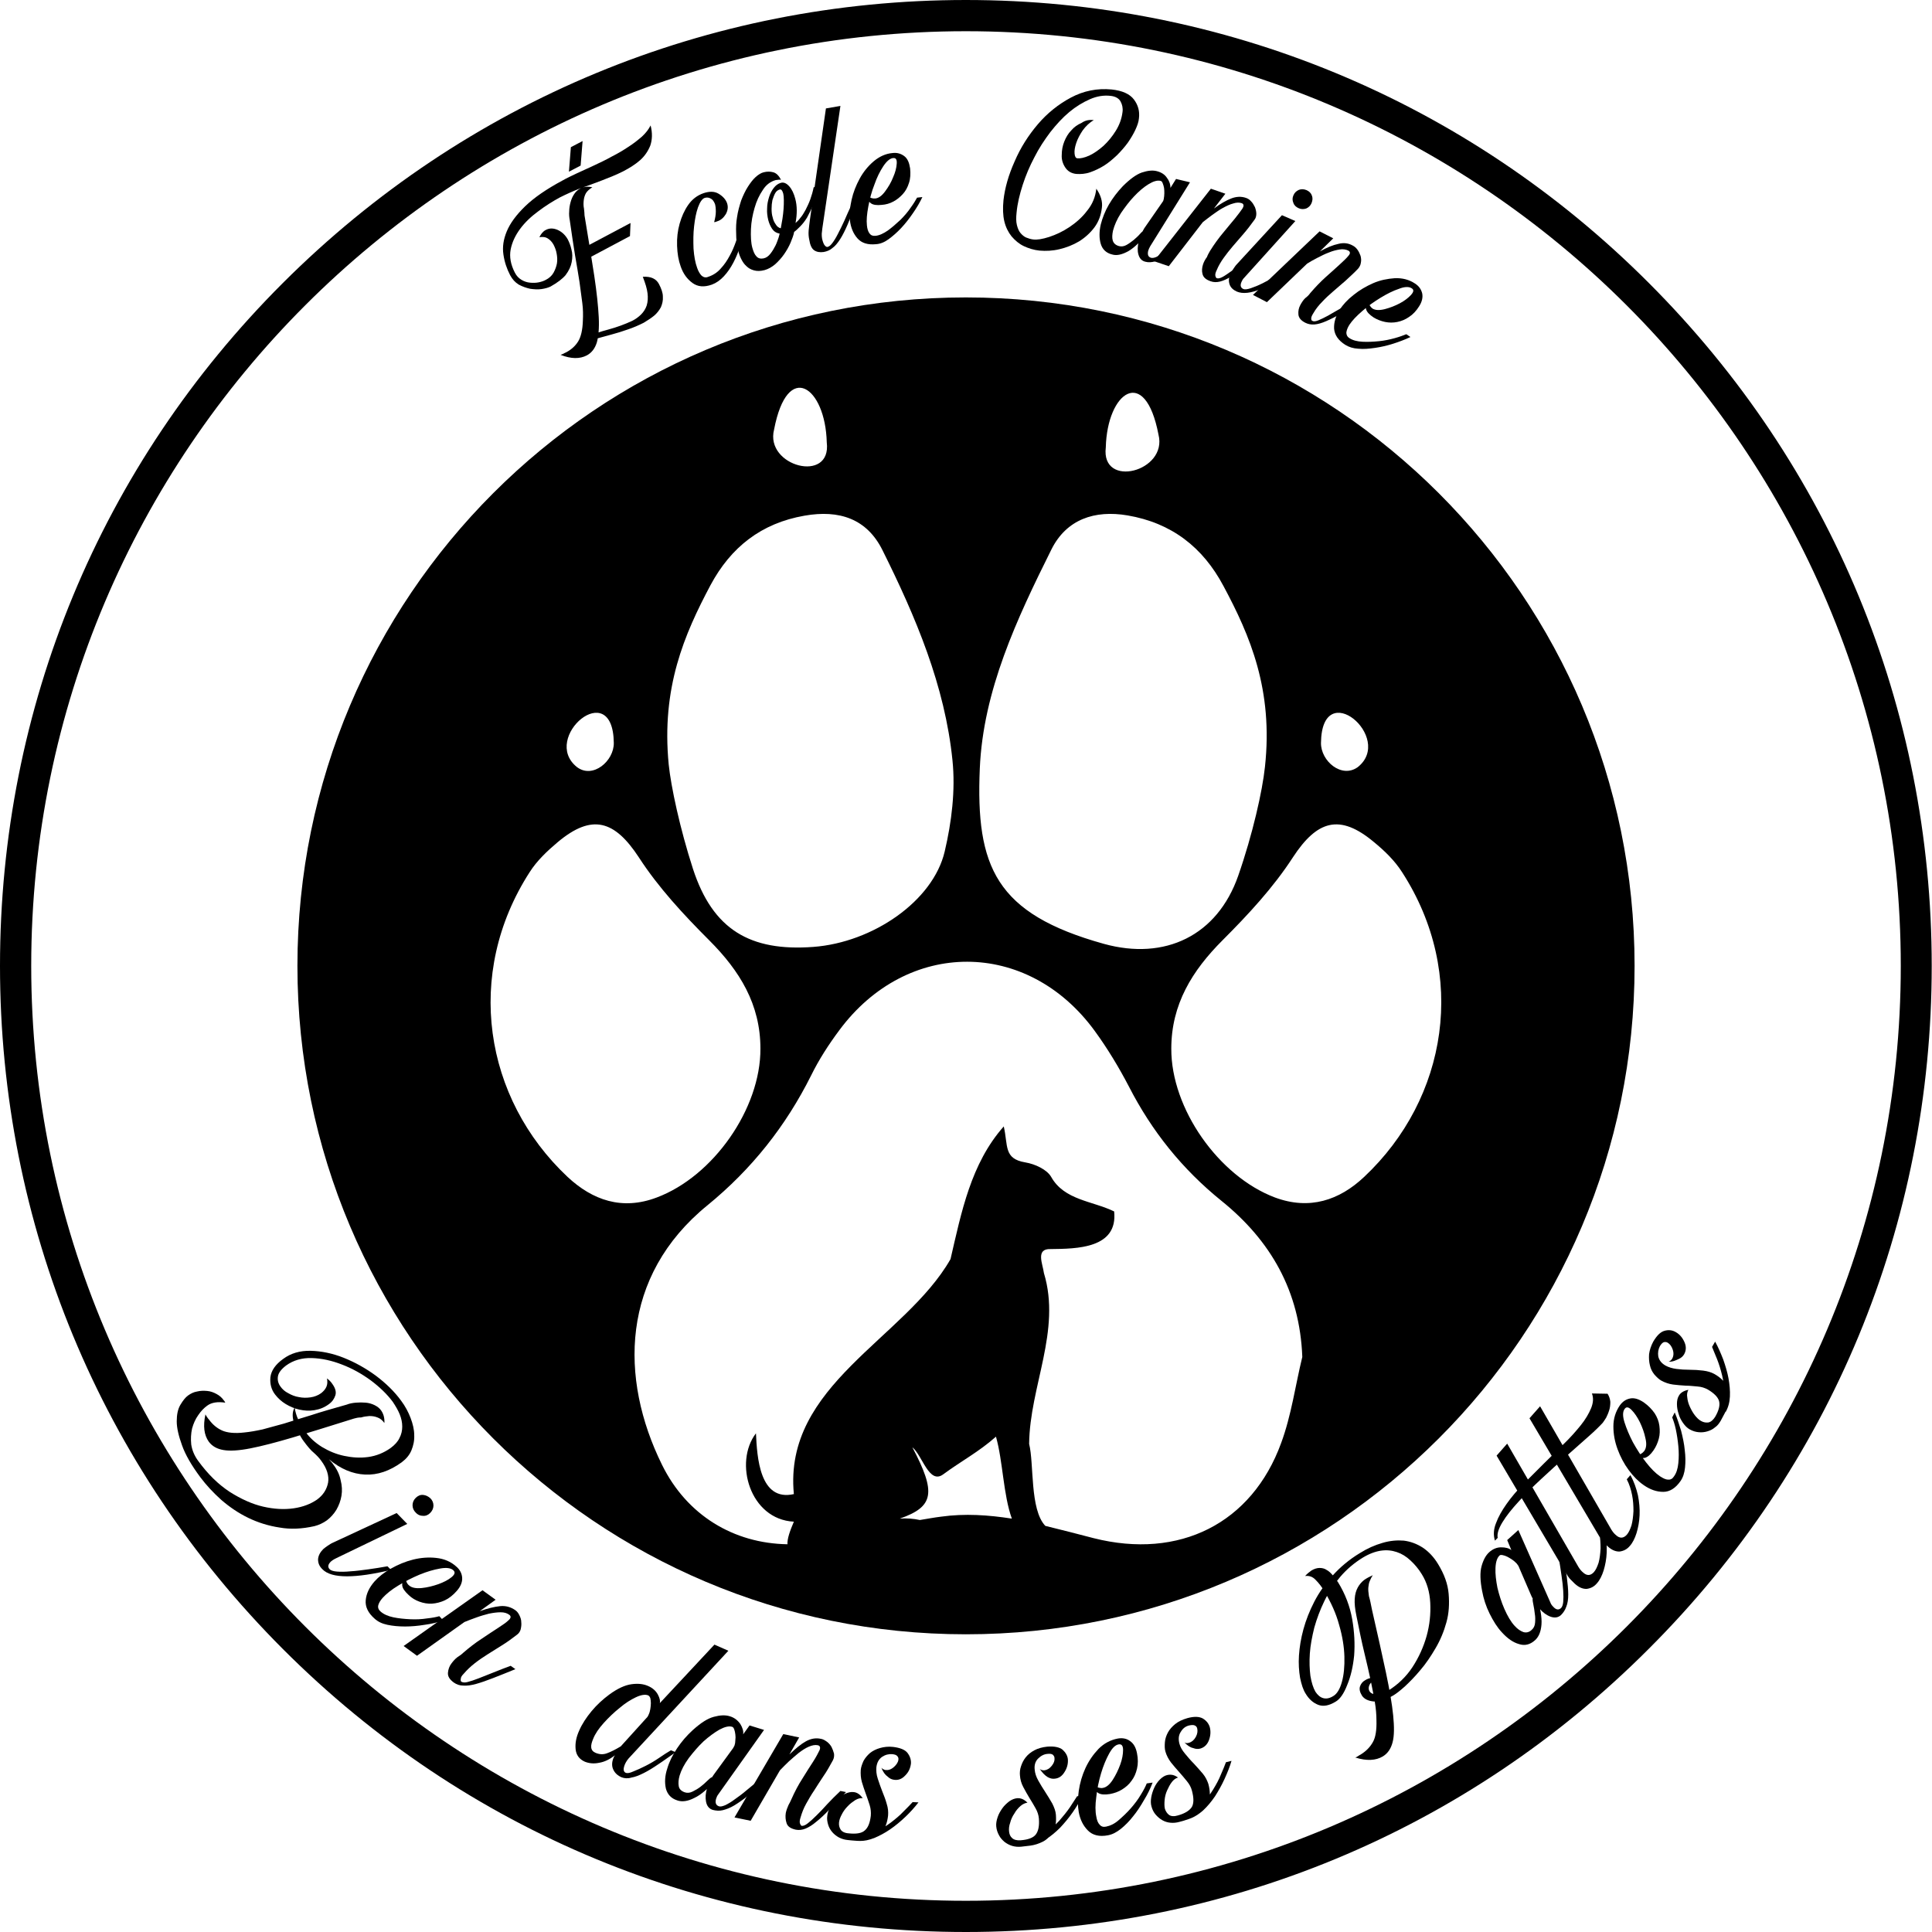<?xml version="1.0" encoding="utf-8"?>
<!-- Generator: Adobe Illustrator 27.2.0, SVG Export Plug-In . SVG Version: 6.00 Build 0)  -->
<svg version="1.1" id="Calque_1" xmlns="http://www.w3.org/2000/svg" xmlns:xlink="http://www.w3.org/1999/xlink" x="0px" y="0px"
	 viewBox="0 0 693.1 693.1" style="enable-background:new 0 0 693.1 693.1;" xml:space="preserve">
<g>
	<g>
		<g>
			<path d="M346.5,693.1c-92.6,0-179.6-36-245-101.5S0,439.1,0,346.5c0-92.6,36-179.6,101.5-245S254,0,346.5,0s179.6,36,245,101.5
				c65.5,65.5,101.5,152.5,101.5,245c0,92.6-36,179.6-101.5,245C526.1,657,439.1,693.1,346.5,693.1z M346.5,11.2
				c-184.9,0-335.3,150.4-335.3,335.3c0,184.9,150.4,335.4,335.3,335.4s335.4-150.4,335.4-335.4C681.9,161.6,531.4,11.2,346.5,11.2z
				"/>
		</g>
		<path d="M346.5,106.7c-132.5,0-239.8,107.4-239.8,239.8s107.4,239.8,239.8,239.8S586.4,479,586.4,346.5S479,106.7,346.5,106.7z
			 M487.1,275.2c-5.8,4.2-13.3-2.2-13.2-8.7C474.2,242.4,500.3,264.7,487.1,275.2z M396.7,160.5c0.5-19.9,14.1-29.7,18.9-4.6
			C419,169.2,394.9,175.4,396.7,160.5z M351.5,275.7c1.2-28,13.3-53.7,25.7-78.6c5.4-10.8,15.5-14.2,27.3-12.2
			c15.8,2.7,27,11.4,34.4,25.3c9.6,17.9,17.9,37.3,14.9,64.9c-0.9,8.6-4.4,24.2-9.6,39.1c-7.5,21.4-26.2,30.5-48.2,24.4
			C357.2,327.8,350,311,351.5,275.7z M277.7,154.1c4.8-25.1,18.4-15.3,18.9,4.6C298.4,173.6,274.3,167.3,277.7,154.1z M254.9,209.9
			c7.3-13.6,18.2-22.2,33.7-24.9c12.5-2.2,22.4,1.1,28,12.4c11.9,23.9,22.4,48.6,25.1,75.4c1.1,10.7-0.3,22.1-2.8,32.7
			c-4.2,17.8-25.8,32.6-47.1,34.2c-22.7,1.7-36.1-6.2-43.2-28c-4.7-14.5-7.9-29.6-8.7-37.4C237.2,246.7,245.5,227.6,254.9,209.9z
			 M220.2,266.5c0.1,6.5-7.5,13-13.2,8.7C193.8,264.7,219.9,242.4,220.2,266.5z M203.6,422.2c-30-28.2-37.1-72.8-13.6-109.3
			c2.6-4.1,6.3-7.6,10.1-10.8c12.3-10.3,20.4-7.8,29.1,5.5c7,10.8,16,20.5,25.2,29.7c11,11,18.4,23,18.4,38.9
			c0.1,21.5-16.9,45.8-37.2,53.4C223.2,434.3,212.6,430.6,203.6,422.2z M337.6,544.1c-2.5,0.3-5.1,0.8-7.6,1.2
			c-2.3-0.5-4.8-0.7-7.2-0.5c12.3-4.3,13.1-9.3,4.5-25.6c3.6,2.9,6,13.5,11.1,9.7c6.5-4.8,12.7-8,18.9-13.5
			c2.5,8.8,2.6,20.8,5.7,29.4C354.6,543.5,346.2,542.9,337.6,544.1z M459.6,517.7c-10.5,28.8-36.5,41.9-67.3,34.1
			c-5.8-1.5-11.5-3-17.3-4.4c-5.6-5.9-4-22.3-5.8-29.4c0.2-20.6,11.6-40.6,5.3-61.3c-0.4-3.2-3.1-8.8,2.4-8.6
			c9.4-0.1,24.2-0.2,22.8-13.5c-7.8-3.8-17.9-4-22.6-12.4c-1.5-2.6-5.7-4.6-9.3-5.2c-7.8-1.3-6.1-6-7.7-12.9
			c-11.8,13.3-15.2,30.8-19.1,47.6c-16.3,28.6-60,45.2-56.2,84.3c-12.3,2.8-13.2-13.3-13.6-21.8c-8,10.4-2.2,30.9,13.6,31.7
			c-1.5,3.5-2.4,6.2-2.3,8.1c-19.3-0.3-36.1-10.4-45-28.5c-15.3-31-14.9-67.7,16.3-93.1c15.9-13,28.1-28.4,37.2-46.6
			c2.8-5.7,6.3-11.1,10.1-16.2c24.3-32.8,67.5-32.8,91.6,0.2c4.6,6.3,8.7,13.1,12.3,20c8.2,16,19.1,29.6,33.2,41
			c17.6,14.2,28.1,32.3,29,56C464.7,497,463.3,507.7,459.6,517.7z M489.4,422.2c-8.9,8.4-19.6,12-32,7.4
			c-20.2-7.6-37.3-31.9-37.2-53.4c0-15.9,7.5-28,18.4-38.9c9.2-9.2,18.2-18.9,25.2-29.7c8.7-13.3,16.8-15.8,29.1-5.5
			c3.8,3.1,7.5,6.7,10.1,10.8C526.6,349.4,519.4,394,489.4,422.2z"/>
		<g>
			<path d="M101.6,487.5c2.7-2,6-3,9.9-2.9c3.8,0.1,7.8,0.9,11.8,2.5c4,1.6,7.8,3.7,11.5,6.4c3.6,2.7,6.7,5.7,9.1,9
				c1.5,2,2.6,4.1,3.4,6.2c0.8,2.1,1.3,4.2,1.3,6.1c0.1,2-0.3,3.8-1,5.5c-0.7,1.7-1.9,3.1-3.5,4.3c-4.3,3.1-8.6,4.6-13.1,4.4
				c-4.5-0.2-8.8-2-13-5.5c0.3,0.3,0.5,0.6,0.8,0.9s0.5,0.6,0.7,0.9c1.4,1.8,2.3,3.7,2.7,5.7c0.5,1.9,0.6,3.8,0.3,5.6
				c-0.3,1.8-0.9,3.4-1.8,5c-0.9,1.5-2.1,2.8-3.4,3.8c-1.4,1-2.9,1.7-4.5,2.1c-4.4,1-8.6,1.2-12.5,0.5c-4-0.6-7.8-1.8-11.3-3.5
				c-3.5-1.7-6.7-3.9-9.6-6.4c-2.9-2.6-5.4-5.3-7.5-8.1c-3.2-4.3-5.4-8.1-6.6-11.5c-1.2-3.3-1.9-6.2-1.9-8.6c0-2.4,0.4-4.4,1.3-5.9
				c0.9-1.5,1.8-2.7,2.8-3.4c1-0.7,2-1.2,3.2-1.4c1.2-0.3,2.4-0.3,3.6-0.2c1.2,0.1,2.3,0.5,3.4,1.1c1.1,0.6,1.9,1.3,2.6,2.3
				c0.1,0.1,0.2,0.2,0.3,0.4c0.1,0.2,0.2,0.3,0.2,0.4c-2.7-0.4-4.9-0.1-6.5,1.1c-1.1,0.8-2.2,1.9-3.2,3.4c-1,1.4-1.7,3-2.2,4.8
				c-0.4,1.8-0.5,3.7-0.3,5.7c0.3,2,1.1,4,2.5,5.9c3.5,4.8,7.2,8.4,11.3,11.1c4.1,2.6,8.1,4.4,12,5.3c3.9,0.9,7.6,1.1,11,0.6
				c3.4-0.5,6.1-1.6,8.3-3.1c2.2-1.6,3.5-3.6,4-6.1c0.4-2.4-0.4-5.1-2.5-7.9c-0.7-1-1.6-1.9-2.6-2.8c-1-0.8-2.2-2.2-3.6-4.1
				c-0.7-0.9-1.3-2-1.9-3.1c-0.6-1.1-1.1-2.2-1.5-3.2c-0.4-1.1-0.6-2.1-0.6-3.1c0-1,0.2-1.9,0.7-2.8c0.2,1.4,0.6,2.9,1.3,4.4
				c0.7,1.5,1.5,2.9,2.6,4.4c1.5,2.1,3.5,3.9,5.9,5.4c2.5,1.5,5.1,2.6,8,3.2c2.8,0.6,5.7,0.8,8.6,0.4c2.9-0.4,5.6-1.5,8-3.2
				c1.5-1.1,2.6-2.3,3.2-3.6c0.7-1.3,1-2.7,1-4.1c0-1.5-0.3-2.9-0.9-4.4c-0.6-1.5-1.5-3-2.5-4.5c-2-2.7-4.7-5.3-7.9-7.7
				c-3.3-2.4-6.7-4.3-10.4-5.7c-3.6-1.4-7.2-2.2-10.8-2.3c-3.5-0.1-6.6,0.8-9.2,2.7c-1.7,1.3-2.7,2.6-2.9,3.9
				c-0.2,1.3,0.1,2.5,0.9,3.6c0.7,1,1.6,1.8,2.8,2.4c1.2,0.7,2.5,1.2,3.8,1.4c1.4,0.3,2.8,0.3,4.2,0.1s2.7-0.7,3.8-1.5
				c0.9-0.7,1.5-1.4,1.9-2.3c0.4-0.9,0.4-1.9,0.2-3c0.8,0.6,1.5,1.3,2,2.1c1,1.4,1.4,2.8,1,4c-0.4,1.2-1.1,2.3-2.4,3.2
				c-1.5,1.1-3.2,1.8-5.1,2.1c-1.8,0.3-3.6,0.2-5.4-0.2c-1.8-0.4-3.4-1.1-4.9-2c-1.5-0.9-2.8-2.1-3.8-3.4c-1.4-1.8-1.9-3.9-1.7-6.2
				C97.3,491.7,98.8,489.5,101.6,487.5z M127,508.9c-8.6,2.7-16,5-22,6.8c-6.1,1.8-11.1,3.1-15.2,3.9c-4.1,0.8-7.3,1-9.6,0.6
				c-2.4-0.4-4.1-1.4-5.3-3c-1.7-2.4-2.1-5.6-1.2-9.8c0.2,0.4,0.4,0.7,0.6,1c0.2,0.3,0.4,0.6,0.7,0.9c1.3,1.8,2.9,3.1,4.7,3.9
				c1.8,0.8,4.5,1.1,7.9,0.7c2.1-0.2,4.3-0.6,6.6-1.1c2.3-0.6,4.8-1.3,7.7-2.1c2.8-0.9,6.1-1.9,9.7-3c3.6-1.2,7.9-2.4,12.8-3.8
				c1-0.4,2.1-0.6,3.3-0.7c1.2-0.1,2.3-0.1,3.5,0c1.1,0.1,2.2,0.4,3.2,0.9c1,0.5,1.8,1.1,2.4,2c0.8,1.2,1.2,2.6,1.1,4.4
				c-0.7-1-1.6-1.7-2.5-2c-1-0.4-1.9-0.5-2.9-0.5c-1,0.1-2,0.2-2.9,0.5C128.5,508.5,127.7,508.7,127,508.9z"/>
			<path d="M142.3,542.8l3.8,3.9l-25.9,12.5c-0.6,0.3-1,0.6-1.5,1c-1.1,1.1-1.2,2-0.4,2.8c0.4,0.4,1.3,0.7,2.6,0.8
				c1.3,0.1,3,0.1,4.9-0.1c1.9-0.1,4-0.4,6.3-0.7s4.6-0.7,6.9-1.1l1.3,1.3c-6.3,1.5-11.6,2.3-15.8,2.3c-4.2,0-7.2-0.8-8.9-2.6
				c-1.1-1.1-1.5-2.2-1.5-3.5c0.1-1.3,0.7-2.5,1.9-3.7c0.5-0.4,1-0.8,1.6-1.2c0.6-0.4,1.2-0.8,1.9-1.1L142.3,542.8z M154.4,537.5
				c0.7,0.7,1.1,1.6,1.1,2.6c0,1-0.4,1.9-1.2,2.7c-0.7,0.7-1.6,1.1-2.6,1c-1,0-1.9-0.4-2.6-1.2c-0.7-0.7-1.1-1.6-1.1-2.6
				c0-1,0.4-1.9,1.1-2.6c0.8-0.8,1.7-1.2,2.7-1.1C152.8,536.4,153.6,536.8,154.4,537.5z"/>
			<path d="M159.1,581.4c-2.1,0.6-4.4,1.2-6.8,1.5c-2.4,0.4-4.8,0.6-7,0.6c-2.3,0-4.4-0.2-6.3-0.6c-1.9-0.4-3.4-1.1-4.6-2.2
				c-2.4-2.1-3.4-4.3-3.2-6.6c0.2-2.4,1.3-4.6,3.1-6.7c1.5-1.7,3.5-3.3,6-4.7c2.5-1.4,5.1-2.5,7.9-3.2c2.8-0.7,5.6-0.9,8.3-0.6
				c2.8,0.3,5.2,1.3,7.2,3.1c1.3,1.1,2,2.5,2.1,4c0.1,1.5-0.5,3.1-1.9,4.7c-1.3,1.5-2.8,2.7-4.3,3.4c-1.5,0.7-3.1,1.1-4.6,1.2
				c-1.6,0.1-3.1-0.2-4.5-0.7c-1.4-0.5-2.8-1.3-3.9-2.4c-1.4-1.3-2.2-2.4-2.3-3.4c-0.1-1,0.3-2,1.1-3c0.2,1.4,0.6,2.4,1.4,3
				c0.9,0.8,2.4,1.1,4.5,0.9c2-0.2,4-0.7,6-1.4c1.9-0.7,3.5-1.5,4.7-2.5c1.2-1,1.4-1.8,0.6-2.5c-0.9-0.8-2.5-1-4.7-0.6
				c-2.3,0.4-4.7,1.1-7.4,2.2c-2.6,1.1-5.2,2.4-7.6,3.9c-2.5,1.5-4.3,3-5.6,4.4c-0.9,1-1.4,1.9-1.6,2.7c-0.2,0.8,0.1,1.6,0.8,2.2
				c1.1,1,2.7,1.7,4.6,2.1c1.9,0.4,4,0.6,6.1,0.7c2.1,0.1,4.1,0,6-0.3c1.9-0.2,3.4-0.5,4.4-0.8L159.1,581.4z"/>
			<path d="M166.1,593c2.2-1.9,4.5-3.7,6.7-5.1c2.2-1.5,4.2-2.8,5.9-3.9c1.7-1.1,3-2,3.8-2.8c0.8-0.7,0.9-1.4,0.2-1.9
				c-0.8-0.6-1.8-0.9-3.1-0.9c-1.3,0-2.7,0.2-4.2,0.5c-1.5,0.4-3,0.8-4.6,1.4c-1.5,0.5-2.9,1.1-4.2,1.6l-17,12.1l-4.8-3.5l28.3-20
				l4.7,3.4l-5.7,4.1c2.8-1,5.3-1.6,7.3-1.8c2-0.2,3.8,0.3,5.4,1.4c0.6,0.4,1.1,1,1.5,1.8c0.4,0.8,0.7,1.6,0.7,2.5
				c0.1,0.9,0,1.7-0.2,2.6c-0.2,0.8-0.7,1.5-1.4,2c-1.8,1.4-3.6,2.7-5.4,3.8c-1.8,1.1-3.5,2.2-5.1,3.2c-1.6,1-3.2,2.1-4.6,3.2
				c-1.4,1.1-2.7,2.3-3.9,3.7c-0.7,0.7-1.1,1.3-1.1,1.9c-0.1,0.5,0,0.9,0.2,1c0.5,0.3,1.3,0.4,2.3,0.1c1.1-0.3,2.4-0.7,3.9-1.3
				c1.5-0.6,3.3-1.3,5.3-2.1c2-0.8,4-1.6,6.2-2.4l1.7,1.2c-3,1.2-5.6,2.3-8,3.2c-2.3,0.9-4.3,1.6-6.1,2.1c-1.8,0.5-3.3,0.7-4.6,0.6
				c-1.3,0-2.4-0.4-3.4-1.1c-1.5-1.1-2.2-2.2-2.1-3.5c0.1-1.2,0.5-2.4,1.3-3.4c0.6-0.8,1.3-1.6,2.1-2.2
				C164.9,594,165.6,593.5,166.1,593z"/>
			<path d="M223,637.6c-1.4-0.6-2.4-1.5-3-2.8c-0.6-1.3-0.5-2.7,0.1-4.2c0.2-0.4,0.3-0.6,0.5-0.9c-1.9,1.5-3.8,2.4-5.7,2.7
				c-1.9,0.4-3.6,0.2-5.1-0.4c-2-0.9-3.1-2.4-3.3-4.5c-0.2-2.1,0.2-4.3,1.3-6.7c1-2.3,2.5-4.6,4.4-6.9c1.9-2.3,4.1-4.3,6.4-6
				c3-2.2,5.7-3.4,8-3.7c2.3-0.3,4.2-0.1,5.8,0.6c1.7,0.7,2.9,1.8,3.6,3.1c0.7,1.3,0.9,2.3,0.7,3.1l19.6-21l5,2.2l-35.2,38
				c-0.9,0.9-1.5,1.8-1.9,2.7c-0.7,1.7-0.6,2.7,0.3,3.1c0.5,0.2,1.4,0.1,2.7-0.5c1.3-0.5,2.8-1.2,4.4-2c1.6-0.8,3.3-1.8,4.9-2.9
				c1.6-1.1,3-2,4.2-2.7l1.7,0.7c-2.2,1.5-4.2,3-6.2,4.3c-1.9,1.3-3.7,2.4-5.3,3.2c-1.6,0.8-3.1,1.4-4.4,1.6
				C225.2,638.1,224,638,223,637.6z M232.3,615.9c0.1-0.1,0.1-0.2,0.2-0.4c0.1-0.1,0.2-0.3,0.2-0.4c0.3-0.6,0.5-1.3,0.6-2
				c0.1-0.7,0.2-1.4,0.2-2.1c0-0.7-0.1-1.3-0.2-1.8c-0.2-0.5-0.4-0.8-0.8-1c-1-0.4-2.5-0.2-4.4,0.7c-1.9,0.9-3.8,2.1-5.8,3.8
				c-2,1.6-3.9,3.4-5.7,5.4c-1.8,2-3.1,3.9-3.8,5.7c-0.5,1.2-0.8,2.2-0.7,3.1c0.1,0.9,0.6,1.5,1.5,1.9c1.4,0.6,2.7,0.7,4.1,0.2
				c1.4-0.5,3-1.3,5-2.5L232.3,615.9z"/>
			<path d="M263.1,627c0-0.1,0.1-0.3,0.2-0.4c0.1-0.1,0.1-0.3,0.2-0.4c0.2-0.6,0.3-1.2,0.3-1.9c0.1-0.7,0.1-1.4,0-2.1
				c-0.1-0.7-0.2-1.3-0.4-1.8c-0.2-0.5-0.4-0.8-0.7-0.9c-1.2-0.4-2.7,0-4.6,1c-1.9,1.1-3.8,2.5-5.7,4.2c-1.9,1.8-3.6,3.8-5.3,6
				c-1.6,2.2-2.7,4.3-3.3,6.3c-0.4,1.4-0.5,2.7-0.3,3.8c0.2,1.1,1,1.8,2.2,2.2c0.9,0.3,1.8,0.2,2.8-0.3c1-0.5,1.9-1,2.8-1.7
				c0.9-0.7,1.7-1.4,2.4-2.1c0.7-0.7,1.2-1.1,1.6-1.3l1.8,0.6c-3,3.4-5.6,5.7-8,6.8c-2.3,1.2-4.4,1.5-6.1,0.9
				c-2.2-0.7-3.5-2.1-4.1-4.2c-0.5-2.2-0.4-4.6,0.5-7.3c0.7-2.4,1.9-4.8,3.5-7.2c1.6-2.4,3.5-4.6,5.7-6.6c2.8-2.5,5.2-4.1,7.5-4.7
				c2.2-0.6,4.1-0.7,5.7-0.2c1.7,0.5,2.9,1.5,3.8,2.8c0.8,1.3,1.2,2.6,1,3.7l2.3-3.2l5.2,1.6l-16.4,23.1c-0.4,0.5-0.6,1-0.8,1.6
				c-0.4,1.4-0.1,2.3,1,2.7c0.6,0.2,1.3,0,2.3-0.4c1-0.5,2.1-1.1,3.4-2.1c1.3-0.9,2.8-2,4.3-3.3c1.6-1.3,3.3-2.7,5.1-4.2l2,0.6
				c-2.4,2.1-4.6,3.9-6.5,5.5c-1.9,1.5-3.6,2.7-5.1,3.6c-1.5,0.9-2.9,1.4-4.1,1.7c-1.2,0.3-2.4,0.2-3.6-0.1
				c-1.3-0.4-2.1-1.4-2.4-2.9c-0.3-1.5-0.2-3.1,0.4-5c0.5-1.7,1.3-3.3,2.4-4.8L263.1,627z"/>
			<path d="M283.9,645.5c1.2-2.7,2.5-5.2,4-7.5c1.4-2.3,2.7-4.3,3.8-6c1.1-1.7,1.8-3.1,2.3-4.1c0.4-1,0.2-1.6-0.6-1.8
				c-1-0.2-2,0-3.2,0.5c-1.2,0.5-2.4,1.3-3.6,2.2c-1.2,1-2.4,2-3.6,3.1c-1.2,1.1-2.2,2.2-3.2,3.2l-10.5,18.1l-5.8-1.2l17.5-29.9
				l5.7,1.2l-3.5,6.1c2.2-2.1,4.1-3.7,5.9-4.7c1.8-1,3.6-1.3,5.4-0.9c0.7,0.1,1.4,0.5,2.1,1c0.7,0.5,1.3,1.2,1.7,1.9
				c0.4,0.8,0.7,1.6,0.9,2.4c0.1,0.9,0,1.6-0.4,2.4c-1.1,2-2.2,4-3.4,5.7c-1.2,1.8-2.3,3.5-3.3,5.1c-1.1,1.6-2,3.2-2.9,4.8
				c-0.9,1.6-1.5,3.2-2,4.9c-0.3,0.9-0.4,1.7-0.2,2.2c0.2,0.5,0.4,0.8,0.6,0.8c0.6,0.1,1.3-0.2,2.2-0.9c0.9-0.7,1.9-1.6,3.1-2.8
				c1.2-1.2,2.5-2.5,3.9-4.1c1.4-1.5,3-3.1,4.7-4.7l2,0.4c-2.2,2.4-4.2,4.4-5.9,6.2c-1.7,1.8-3.3,3.3-4.7,4.4
				c-1.4,1.2-2.7,2-3.9,2.5c-1.2,0.5-2.4,0.6-3.5,0.4c-1.8-0.4-2.9-1.1-3.3-2.3c-0.4-1.2-0.5-2.4-0.3-3.7c0.2-1,0.6-2,1-2.9
				C283.2,647,283.6,646.2,283.9,645.5z"/>
			<path d="M316.2,634.2c0.4,0.4,0.9,0.7,1.5,0.8c1,0.1,2-0.2,3-1.1c0.9-0.8,1.5-1.7,1.6-2.6c0.1-0.5-0.1-1-0.4-1.3
				c-0.3-0.4-0.9-0.6-1.8-0.7c-1.3-0.1-2.5,0.2-3.7,1c-1.1,0.8-1.8,2-2,3.7c-0.1,1.2,0,2.6,0.5,4.1c0.5,1.5,1,3,1.6,4.5
				c0.6,1.5,1.2,3,1.6,4.5c0.5,1.5,0.6,2.9,0.5,4.2c-0.3,2.7-1.1,4.7-2.3,6c-1.3,1.3-2.7,2.2-4.2,2.6c-1.6,0.5-3.1,0.6-4.6,0.5
				c-1.5-0.1-2.6-0.2-3.4-0.3c-1.1-0.1-2.1-0.4-3.1-0.9c-0.9-0.5-1.7-1.1-2.4-1.9c-0.7-0.8-1.2-1.7-1.5-2.7c-0.3-1-0.5-2.1-0.3-3.3
				c0.1-1,0.5-2.1,1.1-3.1c0.6-1,1.4-2,2.3-2.8c0.9-0.8,1.9-1.5,3-1.9c1.1-0.5,2.1-0.7,3-0.6c1.3,0.1,2.4,0.9,3.3,2.2
				c-0.8-0.1-1.7,0.1-2.7,0.7c-0.9,0.6-1.9,1.3-2.7,2.2c-0.9,0.9-1.6,1.9-2.1,2.9c-0.6,1.1-0.9,2-1,2.9c-0.1,1,0.1,1.8,0.6,2.6
				c0.5,0.7,1.4,1.2,2.8,1.3c2.7,0.3,4.7,0,5.8-1c1.2-1,1.9-2.7,2.2-5.3c0.1-1.2,0-2.5-0.4-3.8c-0.4-1.3-0.9-2.7-1.4-4.1
				c-0.5-1.4-1-2.8-1.4-4.2c-0.4-1.4-0.5-2.9-0.4-4.4c0.1-1,0.5-2.1,1-3.2c0.6-1.1,1.4-2,2.3-2.8c1-0.8,2.2-1.4,3.6-1.8
				c1.4-0.4,3-0.6,4.7-0.4c2.5,0.3,4.3,1,5.2,2.2c0.9,1.2,1.3,2.5,1.2,3.8c-0.2,1.6-0.8,3-2,4.2c-1.2,1.3-2.5,1.8-4,1.6
				c-0.8-0.1-1.6-0.4-2.3-1.1C317.5,636.7,316.8,635.7,316.2,634.2z M329.5,646.6c-1.4,1.8-2.9,3.5-4.7,5.2
				c-1.8,1.7-3.6,3.2-5.5,4.5c-1.9,1.3-3.8,2.3-5.7,3.1c-1.9,0.7-3.8,1-5.6,0.8l0.2-2c2,0.1,3.9-0.2,5.8-1.1
				c1.9-0.9,3.8-1.9,5.5-3.2c1.7-1.3,3.3-2.6,4.6-4c1.4-1.4,2.5-2.5,3.3-3.4L329.5,646.6z"/>
			<path d="M373,634.6c0.5,0.4,1,0.5,1.6,0.5c1-0.1,1.9-0.6,2.7-1.6c0.8-1,1.1-1.9,1-2.8c0-0.5-0.3-0.9-0.6-1.2
				c-0.4-0.3-1-0.4-1.9-0.3c-1.3,0.1-2.4,0.7-3.4,1.7c-1,1-1.4,2.4-1.2,4c0.1,1.2,0.5,2.5,1.3,3.9c0.7,1.3,1.6,2.7,2.5,4.1
				c0.9,1.4,1.7,2.7,2.5,4.1c0.7,1.4,1.2,2.7,1.3,4c0.2,2.7-0.1,4.8-1.1,6.3c-1,1.5-2.2,2.7-3.6,3.4c-1.4,0.7-2.9,1.2-4.4,1.4
				c-1.5,0.2-2.6,0.3-3.4,0.4c-1.1,0.1-2.2,0-3.2-0.3c-1-0.3-1.9-0.8-2.7-1.4c-0.8-0.7-1.5-1.4-2-2.4c-0.5-0.9-0.9-2-1-3.2
				c-0.1-1,0.1-2.1,0.5-3.3c0.4-1.2,1-2.2,1.7-3.2c0.7-1,1.6-1.8,2.5-2.5c1-0.7,1.9-1,2.8-1.1c1.3-0.1,2.5,0.4,3.7,1.6
				c-0.8,0.1-1.7,0.5-2.5,1.2c-0.8,0.7-1.6,1.6-2.2,2.7c-0.7,1-1.2,2.1-1.5,3.3c-0.4,1.1-0.5,2.2-0.4,3.1c0.1,1,0.4,1.8,1.1,2.4
				c0.6,0.6,1.7,0.9,3,0.8c2.7-0.2,4.6-0.9,5.5-2.1c0.9-1.2,1.3-3,1.1-5.7c-0.1-1.2-0.5-2.5-1.2-3.7c-0.7-1.2-1.4-2.5-2.2-3.7
				c-0.8-1.3-1.5-2.6-2.2-3.9c-0.7-1.3-1.1-2.7-1.2-4.2c-0.1-1,0-2.2,0.4-3.3c0.4-1.2,0.9-2.2,1.7-3.2s1.8-1.8,3.1-2.5
				c1.3-0.7,2.8-1.1,4.6-1.3c2.5-0.2,4.4,0.2,5.5,1.1c1.1,1,1.8,2.2,1.9,3.5c0.1,1.6-0.3,3.1-1.2,4.5c-0.9,1.5-2.1,2.3-3.6,2.4
				c-0.8,0.1-1.6-0.1-2.5-0.6C374.7,636.8,373.9,635.9,373,634.6z M388.4,644.2c-1,2-2.2,4-3.6,6c-1.4,2-2.9,3.8-4.5,5.5
				c-1.6,1.6-3.3,3-5,4.1c-1.7,1.1-3.5,1.7-5.4,1.9l-0.2-2.1c1.9-0.2,3.8-1,5.5-2.2c1.7-1.2,3.3-2.6,4.8-4.2
				c1.4-1.6,2.7-3.2,3.8-4.8c1.1-1.6,1.9-3,2.6-4L388.4,644.2z"/>
			<path d="M413.5,639.5c-0.8,2.1-1.8,4.2-3.1,6.3c-1.2,2.1-2.5,4.1-3.9,5.8c-1.4,1.8-2.9,3.3-4.4,4.5c-1.5,1.2-3,2-4.6,2.3
				c-3.1,0.6-5.5,0-7.2-1.7c-1.7-1.7-2.8-3.9-3.3-6.6c-0.4-2.3-0.4-4.8,0-7.6c0.4-2.8,1.2-5.6,2.4-8.2c1.2-2.6,2.8-4.9,4.7-6.9
				c2-2,4.3-3.2,6.9-3.7c1.7-0.3,3.2,0,4.4,0.9c1.3,0.9,2.1,2.3,2.5,4.4c0.4,2,0.4,3.8,0,5.5c-0.4,1.7-1,3.1-2,4.4
				c-0.9,1.3-2.1,2.3-3.4,3.1c-1.3,0.8-2.7,1.3-4.3,1.6c-1.9,0.3-3.2,0.2-4.1-0.3c-0.9-0.5-1.4-1.5-1.6-2.7c1.2,0.7,2.3,1,3.2,0.8
				c1.2-0.2,2.4-1.2,3.5-2.9c1.1-1.7,2-3.6,2.7-5.5s1-3.7,1-5.2c0-1.5-0.5-2.2-1.6-2c-1.2,0.2-2.3,1.3-3.4,3.3
				c-1.1,2-2.1,4.4-2.9,7.1c-0.8,2.7-1.4,5.5-1.7,8.4c-0.4,2.9-0.4,5.2,0,7.1c0.2,1.3,0.6,2.3,1.2,2.9c0.6,0.7,1.3,0.9,2.3,0.7
				c1.5-0.3,3-1,4.5-2.3c1.5-1.3,3-2.7,4.4-4.3c1.4-1.6,2.6-3.2,3.6-4.9c1-1.6,1.7-3,2.1-4L413.5,639.5z"/>
			<path d="M424.9,625.1c0.5,0.3,1.1,0.3,1.7,0.1c1-0.3,1.8-1,2.4-2.1c0.6-1.1,0.7-2.1,0.5-3c-0.1-0.5-0.4-0.9-0.9-1.1
				c-0.4-0.2-1.1-0.2-2,0c-1.3,0.3-2.3,1.1-3,2.3c-0.8,1.2-0.9,2.6-0.5,4.2c0.3,1.2,1,2.4,2,3.6c1,1.2,2,2.4,3.2,3.6
				c1.1,1.2,2.2,2.4,3.2,3.6c1,1.2,1.6,2.5,2,3.7c0.7,2.6,0.7,4.7,0,6.4c-0.7,1.7-1.7,3-3,4c-1.3,1-2.6,1.7-4.1,2.2
				c-1.4,0.5-2.5,0.8-3.3,1c-1.1,0.3-2.1,0.4-3.2,0.3c-1.1-0.1-2-0.4-2.9-0.9c-0.9-0.5-1.7-1.2-2.4-2c-0.7-0.8-1.2-1.8-1.5-2.9
				c-0.3-1-0.3-2.1-0.1-3.3c0.2-1.2,0.6-2.4,1.1-3.5c0.5-1.1,1.2-2.1,2-2.9c0.8-0.8,1.7-1.4,2.6-1.6c1.3-0.3,2.6-0.1,3.9,0.9
				c-0.8,0.2-1.6,0.8-2.2,1.6c-0.7,0.9-1.2,1.9-1.7,3c-0.5,1.1-0.8,2.3-0.9,3.5c-0.1,1.2-0.1,2.2,0.1,3.1c0.3,0.9,0.8,1.7,1.5,2.2
				c0.7,0.5,1.8,0.6,3.1,0.2c2.6-0.7,4.3-1.8,5.1-3.1c0.7-1.3,0.7-3.2,0-5.8c-0.3-1.2-0.9-2.3-1.8-3.4c-0.9-1.1-1.8-2.2-2.8-3.3
				c-1-1.1-2-2.3-2.9-3.4c-0.9-1.2-1.6-2.5-2-3.9c-0.3-1-0.3-2.1-0.2-3.4c0.1-1.2,0.5-2.4,1.1-3.5c0.6-1.1,1.5-2.1,2.6-3
				c1.1-0.9,2.6-1.6,4.3-2.1c2.5-0.7,4.3-0.6,5.6,0.1c1.3,0.8,2.1,1.8,2.5,3.1c0.4,1.5,0.3,3.1-0.3,4.7c-0.6,1.6-1.7,2.6-3.1,3
				c-0.8,0.2-1.6,0.2-2.6-0.2C427,626.9,426,626.2,424.9,625.1z M441.8,631.7c-0.6,2.1-1.5,4.3-2.5,6.5c-1,2.2-2.2,4.3-3.4,6.2
				c-1.3,1.9-2.7,3.6-4.2,5c-1.5,1.4-3.2,2.3-4.9,2.8l-0.5-2c1.9-0.6,3.5-1.6,5-3.2c1.5-1.5,2.8-3.2,3.9-5c1.1-1.8,2.1-3.6,2.8-5.4
				c0.8-1.8,1.4-3.3,1.8-4.4L441.8,631.7z"/>
			<path d="M479.1,610.5c-2.3,1.4-4.4,1.8-6.2,1.1c-1.8-0.7-3.3-2-4.5-4c-0.9-1.4-1.5-3.3-2-5.7c-0.4-2.4-0.6-5.1-0.4-8
				c0.2-3,0.7-6.1,1.6-9.4c0.9-3.3,2.2-6.6,3.9-9.9c1.7-3.3,3.9-6.4,6.6-9.4c2.7-3,5.9-5.7,9.7-8c2.7-1.7,5.4-2.9,8.2-3.7
				c2.7-0.8,5.3-1,7.6-0.8c2.4,0.3,4.6,1.1,6.8,2.5c2.1,1.4,4,3.4,5.5,5.9c2.2,3.6,3.5,7.1,3.8,10.7c0.3,3.6,0.1,7-0.8,10.2
				c-0.9,3.3-2.2,6.4-3.9,9.3c-1.7,2.9-3.5,5.6-5.5,7.9c-1.9,2.3-3.8,4.2-5.5,5.8c-1.8,1.6-3.1,2.6-4.1,3.2c-2.7,1.6-5,2.4-7.1,2.2
				c-2-0.2-3.4-0.9-4.2-2.1c-0.8-1.3-1-2.4-0.7-3.3c0.3-0.9,0.9-1.7,1.8-2.2c1.6-1,3.3-1.2,5.3-0.7c-1.8,0.4-2.9,1.1-3.5,2
				c-0.6,1-0.6,1.9-0.2,2.6c0.4,0.7,1.2,1.1,2.4,1.2c1.2,0.1,2.7-0.4,4.5-1.5c3.3-2.1,6.2-4.8,8.5-8.3c2.3-3.5,4-7.3,5.1-11.2
				c1.1-4,1.5-7.9,1.3-11.9c-0.2-3.9-1.2-7.3-3-10.2c-1.2-2-2.6-3.6-4.1-5c-1.5-1.4-3.1-2.4-4.9-3c-1.8-0.6-3.6-0.8-5.7-0.5
				c-2,0.3-4.2,1.1-6.5,2.5c-3.1,1.9-5.8,4.2-8.1,6.9c-2.3,2.7-4.2,5.6-5.7,8.7c-1.5,3.1-2.7,6.3-3.6,9.5c-0.8,3.3-1.4,6.3-1.6,9.3
				c-0.2,2.9-0.1,5.6,0.2,8c0.4,2.4,1,4.3,1.8,5.7c0.8,1.2,1.7,2,2.8,2.3c1.1,0.3,2.3,0.1,3.7-0.8c1.3-0.8,2.3-2.5,3-5
				c0.7-2.5,1-5.6,0.9-9.1c-0.1-3.5-0.7-7.3-1.9-11.4c-1.1-4.1-2.9-8-5.2-11.9c-1-1.7-2.1-3.1-3.2-4.2c-1.1-1.2-2.4-1.6-3.8-1.4
				c0.8-0.9,1.6-1.5,2.3-2c1-0.6,2-0.9,2.9-0.9c0.9,0,1.8,0.2,2.5,0.7c0.8,0.4,1.5,1.1,2.2,1.9c0.7,0.8,1.3,1.7,1.9,2.5
				c2.6,4.2,4.3,8.7,5.1,13.3c0.8,4.6,1,8.9,0.7,13c-0.4,4-1.2,7.5-2.5,10.6C482.1,607.6,480.7,609.6,479.1,610.5z M492.2,577.5
				c2,8.8,3.7,16.3,5,22.5c1.3,6.2,2.2,11.3,2.6,15.4c0.4,4.1,0.4,7.3-0.2,9.6c-0.6,2.3-1.7,4-3.5,5.1c-2.5,1.5-5.8,1.7-9.9,0.4
				c0.4-0.1,0.7-0.3,1-0.5c0.3-0.2,0.6-0.4,1-0.6c1.9-1.2,3.3-2.6,4.3-4.4c1-1.7,1.4-4.4,1.3-7.8c0-2.1-0.2-4.4-0.6-6.7
				c-0.4-2.3-0.9-4.9-1.5-7.8c-0.6-2.9-1.4-6.2-2.3-10c-0.9-3.7-1.8-8.1-2.8-13.1c-0.5-2.4-0.7-4.4-0.6-6c0.1-1.7,0.5-3,1.1-4.1
				c0.6-1.1,1.4-2,2.3-2.7c1-0.7,2-1.2,3.1-1.7c-0.5,0.7-0.8,1.4-1.1,2.1c-0.3,0.6-0.4,1.4-0.5,2.2c-0.1,0.8,0,1.9,0.2,3.2
				C491.5,573.9,491.8,575.5,492.2,577.5z"/>
			<path d="M544.7,561.7c-0.1-0.1-0.2-0.2-0.3-0.4c-0.1-0.1-0.2-0.3-0.3-0.4c-0.4-0.4-0.9-0.9-1.5-1.3c-0.6-0.4-1.2-0.8-1.8-1.1
				c-0.6-0.3-1.2-0.5-1.7-0.6c-0.5-0.1-0.9-0.1-1.1,0.1c-0.9,0.8-1.4,2.3-1.5,4.5c-0.1,2.2,0.2,4.5,0.7,7.1c0.6,2.5,1.4,5.1,2.5,7.6
				c1.1,2.5,2.3,4.6,3.7,6.1c1,1.1,2,1.8,3.1,2.2c1,0.3,2.1,0.1,3-0.8c0.7-0.6,1.1-1.4,1.2-2.5c0.1-1.1,0.1-2.2-0.1-3.3
				c-0.1-1.1-0.3-2.2-0.5-3.2c-0.2-1-0.3-1.6-0.3-2l1.4-1.2c1.4,4.3,2,7.7,1.8,10.3c-0.2,2.6-1,4.5-2.4,5.7c-1.7,1.5-3.6,2-5.7,1.3
				c-2.1-0.6-4.1-2-6.1-4.2c-1.7-1.8-3.1-4.1-4.4-6.7c-1.3-2.6-2.2-5.4-2.7-8.2c-0.7-3.6-0.8-6.6-0.2-8.8c0.6-2.2,1.5-3.9,2.7-5
				c1.3-1.2,2.8-1.8,4.3-1.8c1.6,0,2.8,0.3,3.7,1l-1.5-3.6l4-3.6l11.5,26c0.2,0.6,0.6,1.1,1,1.5c1,1.1,1.9,1.3,2.8,0.5
				c0.4-0.4,0.7-1.1,0.8-2.2c0.1-1.1,0.1-2.4,0-4c-0.1-1.6-0.3-3.4-0.6-5.4c-0.3-2-0.6-4.2-1-6.5l1.5-1.4c0.6,3.2,1,6,1.4,8.4
				c0.3,2.4,0.5,4.5,0.5,6.2c0,1.7-0.2,3.2-0.7,4.4c-0.4,1.2-1.1,2.2-1.9,3c-1,0.9-2.2,1.1-3.7,0.6c-1.4-0.5-2.8-1.5-4-2.9
				c-1.2-1.3-2.1-2.8-2.9-4.5L544.7,561.7z"/>
			<path d="M536.3,552.7c-0.6-2-0.5-4.1,0.4-6.3c0.8-2.2,2.1-4.5,3.8-6.9c1.7-2.4,3.7-4.8,6.1-7.2c2.4-2.4,4.8-4.8,7.2-7.2
				c2.4-2.4,4.8-4.7,7.2-7.1c2.4-2.3,4.4-4.6,6.1-6.7c1.7-2.1,2.9-4.2,3.7-6.1c0.8-2,0.9-3.7,0.3-5.3l5.6,0.1c0.6,0.9,0.9,1.9,1,2.9
				c0,1.1-0.1,2.1-0.4,3c-0.3,1-0.7,1.9-1.1,2.7c-0.5,0.8-0.9,1.4-1.2,1.8c-1.1,1.2-2.8,2.9-5.2,5c-2.4,2.1-5,4.4-7.9,7
				c-2.9,2.6-5.9,5.3-8.9,8.1c-3,2.8-5.8,5.5-8.2,8.2c-2.4,2.6-4.4,5.1-5.8,7.4c-1.4,2.3-2,4.2-1.7,5.6L536.3,552.7z M536.9,522.2
				l3.8-4.3l25.6,44.3c0.5,0.8,1,1.4,1.6,1.9c1.4,1.3,2.7,1.2,3.9-0.1c0.7-0.8,1.2-1.9,1.7-3.4c0.4-1.5,0.6-3.2,0.7-5.1
				c0-1.9-0.1-3.8-0.5-5.8c-0.4-2-1-3.9-1.9-5.6l1.3-1.5c1.3,2.3,2.1,4.7,2.7,7.2c0.5,2.5,0.7,4.9,0.6,7.2c-0.1,2.3-0.5,4.4-1.1,6.4
				c-0.6,1.9-1.4,3.5-2.4,4.6c-1,1.2-2.2,1.8-3.6,2c-1.4,0.1-2.9-0.5-4.4-1.9c-0.5-0.5-1.1-1.1-1.7-1.7c-0.6-0.7-1.1-1.5-1.6-2.4
				L536.9,522.2z M548.7,508.8l3.8-4.3l25.6,44.3c0.5,0.8,1,1.4,1.6,1.9c1.4,1.3,2.7,1.2,3.9-0.1c0.7-0.8,1.2-1.9,1.7-3.4
				c0.4-1.5,0.6-3.2,0.7-5.1c0-1.9-0.1-3.8-0.5-5.8c-0.4-2-1-3.9-1.9-5.6l1.3-1.5c1.3,2.3,2.1,4.7,2.7,7.2c0.5,2.5,0.7,4.9,0.6,7.2
				c-0.1,2.3-0.5,4.4-1.1,6.4c-0.6,1.9-1.4,3.5-2.4,4.6c-1,1.2-2.2,1.8-3.6,2c-1.4,0.1-2.9-0.5-4.4-1.9c-0.5-0.5-1.1-1.1-1.7-1.7
				c-0.6-0.7-1.1-1.5-1.6-2.4L548.7,508.8z"/>
			<path d="M600.8,506.7c0.9,2.1,1.6,4.3,2.3,6.6c0.6,2.4,1.1,4.7,1.3,6.9c0.3,2.3,0.3,4.4,0.1,6.3c-0.2,1.9-0.7,3.5-1.6,4.8
				c-1.8,2.6-3.9,3.9-6.2,3.9c-2.4,0-4.7-0.8-7-2.4c-1.9-1.3-3.7-3.1-5.4-5.4c-1.7-2.3-3-4.8-4-7.5c-1-2.7-1.5-5.4-1.5-8.2
				c0-2.8,0.8-5.3,2.3-7.5c1-1.4,2.2-2.2,3.7-2.5c1.5-0.3,3.1,0.2,4.9,1.4c1.7,1.2,2.9,2.5,3.9,3.9c0.9,1.4,1.5,2.9,1.7,4.5
				c0.2,1.6,0.2,3.1-0.2,4.6c-0.4,1.5-1,2.9-1.9,4.2c-1.1,1.6-2.1,2.4-3.1,2.7c-1,0.2-2,0-3.1-0.8c1.4-0.3,2.3-0.9,2.9-1.7
				c0.7-1,0.9-2.5,0.4-4.5c-0.4-2-1.1-3.9-2-5.8c-0.9-1.8-1.9-3.3-3-4.4c-1.1-1.1-1.9-1.2-2.5-0.3c-0.7,1-0.7,2.6,0,4.8
				c0.7,2.2,1.7,4.6,3,7.1c1.4,2.5,2.9,4.9,4.7,7.2s3.4,3.9,5,5c1.1,0.7,2,1.2,2.9,1.2c0.9,0.1,1.6-0.3,2.1-1.1
				c0.9-1.2,1.4-2.8,1.6-4.8c0.2-2,0.2-4,0-6.1c-0.2-2.1-0.5-4.1-0.9-6c-0.4-1.9-0.9-3.3-1.3-4.3L600.8,506.7z"/>
			<path d="M598.6,488.5c0.6-0.2,1-0.6,1.3-1.1c0.5-0.9,0.6-2,0.2-3.2c-0.4-1.2-1-2-1.8-2.5c-0.5-0.3-0.9-0.3-1.4-0.2
				c-0.5,0.2-0.9,0.6-1.4,1.4c-0.6,1.1-0.8,2.4-0.6,3.7c0.3,1.4,1.2,2.5,2.6,3.3c1.1,0.6,2.4,1,3.9,1.2c1.5,0.2,3.1,0.3,4.8,0.3
				c1.6,0,3.2,0.1,4.8,0.3c1.6,0.2,2.9,0.6,4,1.2c2.3,1.3,3.8,2.8,4.5,4.5c0.7,1.7,0.9,3.3,0.7,4.9c-0.2,1.6-0.7,3.1-1.3,4.4
				c-0.7,1.3-1.2,2.3-1.6,3c-0.6,1-1.2,1.8-2.1,2.4c-0.8,0.7-1.7,1.1-2.7,1.4c-1,0.3-2,0.4-3.1,0.3c-1.1-0.1-2.1-0.4-3.2-1
				c-0.9-0.5-1.7-1.3-2.4-2.3c-0.7-1-1.3-2.1-1.6-3.3c-0.4-1.2-0.6-2.3-0.6-3.5c0-1.2,0.2-2.2,0.7-3c0.6-1.1,1.8-1.8,3.4-2.1
				c-0.4,0.7-0.6,1.7-0.4,2.7c0.1,1.1,0.4,2.2,0.9,3.3c0.5,1.1,1.1,2.2,1.8,3.1c0.7,0.9,1.5,1.7,2.3,2.1c0.9,0.5,1.7,0.6,2.6,0.5
				c0.9-0.2,1.7-0.9,2.4-2c1.4-2.4,1.8-4.3,1.4-5.7c-0.4-1.4-1.8-2.8-4-4.1c-1.1-0.6-2.3-1-3.7-1.1c-1.4-0.1-2.8-0.3-4.3-0.3
				c-1.5-0.1-3-0.2-4.5-0.4c-1.5-0.2-2.9-0.7-4.2-1.4c-0.9-0.5-1.7-1.3-2.5-2.2c-0.8-1-1.3-2-1.6-3.3c-0.3-1.2-0.4-2.5-0.3-4
				c0.2-1.5,0.7-3,1.5-4.5c1.3-2.2,2.6-3.5,4.1-3.9c1.5-0.4,2.8-0.2,4,0.5c1.4,0.8,2.4,2,3.1,3.6s0.6,3-0.1,4.3
				c-0.4,0.7-1,1.3-1.9,1.7S600.2,488.6,598.6,488.5z M615.3,481.3c1.1,2,2,4.1,2.9,6.4c0.8,2.3,1.5,4.6,1.9,6.8
				c0.4,2.3,0.6,4.4,0.5,6.5c-0.1,2.1-0.6,3.9-1.5,5.5l-1.8-1c0.9-1.7,1.4-3.7,1.3-5.8c0-2.1-0.3-4.2-0.8-6.3
				c-0.5-2.1-1.1-4-1.8-5.8c-0.7-1.8-1.4-3.3-1.8-4.4L615.3,481.3z"/>
		</g>
		<g>
			<path d="M197.5,102.8c-0.8,0.4-1.9,0.7-3.2,0.9c-1.3,0.2-2.7,0.1-4.1-0.1c-1.4-0.3-2.8-0.8-4.1-1.5c-1.3-0.8-2.3-1.9-3.1-3.4
				c-1.2-2.3-2-4.7-2.4-7.4c-0.4-2.7,0-5.4,1.2-8.3c1.2-2.9,3.4-5.9,6.6-9c3.2-3.1,7.7-6.2,13.5-9.3c1.4-0.8,3.1-1.6,5-2.5
				c1.9-0.9,4-1.8,6.1-2.8c2.1-1,4.3-2,6.4-3.2c2.2-1.1,4.2-2.3,6-3.5c1.9-1.2,3.5-2.5,4.9-3.7c1.4-1.3,2.4-2.6,3.1-4
				c0.7,2.7,0.6,5.1-0.1,7.2c-0.8,2-2,3.8-3.7,5.3c-1.7,1.5-3.8,2.8-6.1,4c-2.4,1.2-4.9,2.2-7.5,3.2c-2.6,1-5.3,2-7.9,2.9
				c-2.6,1-5,2.1-7.2,3.2c-2.6,1.4-5.3,3.1-7.8,5c-2.6,1.9-4.8,4-6.5,6.3s-2.9,4.8-3.4,7.4c-0.5,2.6,0,5.4,1.5,8.3
				c0.6,1.2,1.4,2,2.4,2.6c1,0.6,2,0.9,3,1c1,0.1,2.1,0.1,3.1-0.1c1-0.2,1.9-0.5,2.6-0.9c1.2-0.6,2.2-1.5,2.8-2.6
				c0.6-1.1,1-2.2,1.2-3.3c0.2-1.2,0.1-2.4-0.1-3.5c-0.2-1.2-0.6-2.2-1.1-3.2c-0.5-0.9-1.2-1.7-2-2.2c-0.9-0.6-1.9-0.7-3.1-0.5
				c0.6-1.2,1.3-2.1,2.3-2.6c1.3-0.7,2.7-0.7,4.3,0c1.5,0.7,2.7,1.8,3.6,3.4c0.5,1,1,2.2,1.3,3.6c0.4,1.4,0.4,2.9,0.1,4.5
				c-0.3,1.6-1,3.1-2.2,4.7C201.8,100,200,101.4,197.5,102.8z M209.7,77.3c1.4,8.5,2.6,15.7,3.5,21.7c0.9,6,1.4,10.9,1.6,14.8
				c0.2,3.9-0.1,7-0.7,9.1c-0.7,2.2-1.9,3.7-3.6,4.6c-2.5,1.3-5.6,1.3-9.4-0.2c0.4-0.1,0.7-0.3,1-0.4c0.3-0.2,0.6-0.3,1-0.5
				c1.9-1,3.3-2.3,4.3-3.9c1-1.6,1.6-4.1,1.7-7.4c0.1-2,0.1-4.2-0.2-6.4s-0.6-4.7-1-7.5c-0.4-2.8-1-6-1.6-9.6
				c-0.6-3.6-1.2-7.8-1.9-12.6c-0.2-1-0.3-2.1-0.2-3.2c0-1.1,0.2-2.2,0.5-3.3c0.3-1.1,0.7-2,1.3-2.9c0.6-0.9,1.3-1.5,2.2-2
				c1.2-0.6,2.7-0.8,4.3-0.4c-1,0.6-1.8,1.3-2.3,2.1c-0.5,0.9-0.7,1.8-0.8,2.7c-0.1,1-0.1,1.9,0.1,2.8
				C209.6,75.8,209.7,76.6,209.7,77.3z M204.8,52.8l4.2-2.2l-0.7,8.8l-4.2,2.2L204.8,52.8z M206.4,127.4c-0.2-1.5,0.1-2.8,0.9-3.8
				c0.8-1,1.8-1.8,3-2.5c1.1-0.6,2.3-1.1,3.7-1.6c1.4-0.5,2.8-0.9,4.3-1.3c1.5-0.4,3-0.9,4.4-1.4c1.4-0.5,2.8-1.1,4.1-1.7
				c1.2-0.6,2.3-1.4,3.2-2.3c0.9-0.9,1.6-2,2-3.2c0.4-1.3,0.5-2.8,0.3-4.4c-0.2-1.7-0.8-3.6-1.7-5.9c2.9-0.2,4.8,0.7,5.8,2.6
				c0.9,1.7,1.4,3.2,1.4,4.5c0.1,1.4-0.2,2.6-0.7,3.8c-0.6,1.1-1.4,2.2-2.5,3.1c-1.1,0.9-2.4,1.7-3.7,2.5c-1.8,0.9-3.6,1.7-5.7,2.4
				c-2,0.7-3.9,1.3-5.8,1.8c-1.9,0.5-3.6,1-5.1,1.4c-1.5,0.4-2.7,0.8-3.4,1.2c-1.2,0.6-2,1.1-2.6,1.5c-0.6,0.4-1,0.7-1.3,1.1
				c-0.3,0.3-0.4,0.6-0.5,0.9C206.5,126.7,206.4,127,206.4,127.4z M206.8,90.3l19.4-10.3l-0.2,4.7l-18.8,10L206.8,90.3z"/>
			<path d="M267.2,81.9c-0.4,2.1-0.9,4.2-1.6,6.3c-0.7,2.1-1.5,4.1-2.5,6c-1,1.9-2.1,3.5-3.4,4.9c-1.3,1.4-2.7,2.4-4.3,3
				c-2.8,1-5.1,0.8-7-0.6c-1.9-1.4-3.3-3.3-4.2-5.9c-0.8-2.2-1.2-4.6-1.3-7.4c-0.1-2.8,0.2-5.4,0.9-7.9c0.7-2.5,1.7-4.8,3.1-6.8
				c1.4-2,3.2-3.4,5.5-4.2c2.1-0.7,3.9-0.7,5.4,0.2c1.5,0.9,2.5,2,3,3.3c0.5,1.4,0.3,2.7-0.4,4c-0.8,1.3-1.8,2.2-3.1,2.6
				c-0.5,0.2-0.8,0.3-1.1,0.3c0.4-1.5,0.6-2.7,0.6-3.8c0-1.1-0.1-2-0.3-2.7c-0.4-1-0.9-1.7-1.6-2c-0.7-0.4-1.4-0.4-2.1-0.2
				c-0.9,0.3-1.7,1.5-2.4,3.4c-0.7,2-1.1,4.2-1.4,6.8c-0.3,2.6-0.3,5.2-0.2,8c0.2,2.7,0.6,5,1.3,6.9c0.4,1.2,1,2.2,1.6,2.8
				c0.7,0.6,1.5,0.8,2.4,0.4c1.8-0.6,3.3-1.6,4.5-3c1.3-1.4,2.3-2.9,3.2-4.6c0.9-1.6,1.6-3.3,2.2-5c0.6-1.7,1-3.1,1.3-4.2
				L267.2,81.9z"/>
			<path d="M264.4,78c0.3-2.2,0.9-4.2,1.5-6.1c0.7-1.8,1.5-3.5,2.4-4.9c0.9-1.4,1.8-2.6,2.8-3.5c1-0.9,2-1.5,2.9-1.7
				c1.2-0.3,2.3-0.3,3.4,0c1.1,0.3,2,1.2,2.8,2.7c-0.3,0-0.7-0.1-1,0c-0.3,0-0.6,0.1-0.9,0.1c-1.8,0.5-3.4,1.6-4.6,3.5
				c-1.3,1.9-2.3,4-3,6.5c-0.7,2.4-1.2,5-1.3,7.6c-0.1,2.6,0,4.9,0.5,6.7c0.4,1.4,0.8,2.4,1.5,3.1c0.6,0.7,1.5,0.9,2.5,0.7
				c1-0.2,1.8-0.8,2.5-1.7c0.7-0.9,1.3-1.9,1.8-2.9c0.5-1,0.8-2,1.1-2.8c0.2-0.8,0.4-1.3,0.4-1.5c-1.2-0.2-2.1-0.8-2.7-1.7
				c-0.6-0.9-1.1-2-1.4-3.2c-0.3-1.3-0.5-2.6-0.4-4.1c0-1.5,0.3-2.8,0.7-4.1c0.4-1.3,1-2.4,1.7-3.3c0.7-0.9,1.5-1.5,2.5-1.8
				c1-0.3,2,0.1,3,1.2c1,1.1,1.7,2.6,2.2,4.5c0.7,2.6,0.7,5.5,0.1,8.7c0.5-0.4,1.1-1,1.7-1.8c0.7-0.8,1.3-1.8,1.9-2.9
				c0.6-1.2,1.2-2.4,1.7-3.8c0.5-1.4,0.9-2.8,1.2-4.3l2.2-0.6c-0.7,2.7-1.5,5-2.3,6.8c-0.8,1.8-1.6,3.4-2.3,4.7
				c-0.8,1.3-1.6,2.3-2.4,3.1c-0.8,0.8-1.5,1.5-2.2,2c-0.2,1.2-0.7,2.4-1.3,3.9c-0.6,1.4-1.4,2.8-2.3,4.1c-0.9,1.3-2,2.5-3.2,3.6
				c-1.2,1-2.4,1.7-3.8,2.1c-1.5,0.4-2.7,0.4-3.8,0.1c-1.1-0.3-2-0.8-2.7-1.5c-0.8-0.7-1.4-1.6-1.9-2.6c-0.5-1-0.9-2.1-1.1-3.2
				c-0.5-1.9-0.7-3.8-0.7-5.9C264,81.6,264.1,79.7,264.4,78z M280.1,81.9c0.2-1.1,0.4-2.2,0.6-3.4c0.2-1.2,0.3-2.4,0.4-3.5
				c0.1-1.1,0.1-2.2,0.1-3.2c0-1-0.1-1.8-0.2-2.3c-0.3-1.1-0.7-1.7-1.3-1.5c-0.7,0.2-1.2,0.6-1.6,1.3c-0.4,0.7-0.7,1.6-1,2.5
				c-0.2,1-0.3,2-0.3,3.1c0,1.1,0.1,2.2,0.4,3.1c0.2,1,0.6,1.8,1.1,2.5C278.7,81.2,279.3,81.7,280.1,81.9z"/>
			<path d="M296.3,38.9l5.2-0.9l-6.5,44c-0.1,0.6-0.1,1.3-0.2,1.8c0,0.6,0,1.1,0.1,1.7c0.2,1,0.5,1.8,0.8,2.3
				c0.4,0.6,0.8,0.8,1.1,0.8c0.6-0.1,1.2-0.6,1.8-1.4c0.6-0.8,1.3-1.9,2-3.3c0.7-1.4,1.5-2.9,2.3-4.7c0.8-1.8,1.6-3.7,2.6-5.8
				l1.5-0.3c-1,2.8-2,5.3-2.9,7.4c-0.9,2.1-1.8,3.9-2.7,5.3c-0.9,1.4-1.8,2.5-2.8,3.2c-0.9,0.8-2,1.2-3.1,1.4
				c-1.4,0.2-2.5,0-3.4-0.6c-0.9-0.6-1.5-1.9-1.8-3.9c-0.2-0.9-0.3-2-0.2-3.2c0.1-1.2,0.3-2.6,0.5-4.2L296.3,38.9z"/>
			<path d="M330.9,70.7c-0.9,1.9-2,3.8-3.4,5.8c-1.3,1.9-2.7,3.7-4.2,5.3c-1.5,1.6-3,2.9-4.5,4c-1.5,1.1-3,1.7-4.5,1.8
				c-3,0.3-5.2-0.4-6.7-2.1c-1.5-1.7-2.4-3.9-2.7-6.5c-0.2-2.2,0-4.6,0.6-7.3c0.6-2.7,1.6-5.2,2.9-7.6c1.3-2.4,3-4.5,5-6.2
				c2-1.7,4.3-2.8,6.8-3c1.6-0.2,3,0.2,4.2,1.1c1.2,0.9,1.8,2.4,2.1,4.4c0.2,1.9,0.1,3.7-0.4,5.2c-0.5,1.6-1.2,2.9-2.2,4
				c-1,1.1-2.1,2-3.4,2.7c-1.3,0.7-2.7,1.1-4.2,1.2c-1.8,0.2-3.1,0-3.9-0.6c-0.8-0.6-1.2-1.5-1.4-2.7c1.1,0.8,2.1,1.1,3,1
				c1.2-0.1,2.4-1,3.5-2.5c1.2-1.6,2.2-3.3,2.9-5.1c0.8-1.8,1.2-3.4,1.3-4.9c0.1-1.5-0.3-2.1-1.3-2c-1.1,0.1-2.3,1.1-3.5,2.9
				c-1.2,1.8-2.3,4-3.2,6.6c-1,2.5-1.7,5.2-2.2,7.9c-0.5,2.7-0.7,4.9-0.5,6.7c0.1,1.2,0.4,2.2,0.9,2.9c0.5,0.7,1.2,1,2.1,0.9
				c1.4-0.1,2.9-0.8,4.5-1.9c1.5-1.1,3-2.4,4.5-3.8c1.4-1.4,2.7-2.9,3.7-4.4c1.1-1.5,1.8-2.7,2.3-3.6L330.9,70.7z"/>
			<path d="M392.4,43.1c-1.6,0.9-2.9,2.2-4,3.7c-1,1.5-1.8,3-2.3,4.5c-0.5,1.5-0.7,2.7-0.6,3.8c0.1,1.1,0.4,1.6,1,1.7
				c1.1,0.1,2.5-0.2,4.3-1c1.7-0.8,3.4-2,5.1-3.5c1.6-1.5,3.1-3.3,4.4-5.4c1.3-2.1,2.1-4.3,2.4-6.7c0.2-1.4-0.1-2.7-0.7-3.8
				c-0.6-1.1-1.8-1.8-3.5-2c-2.5-0.3-5,0.1-7.5,1.2c-2.5,1.1-5,2.6-7.4,4.6c-2.4,2-4.6,4.4-6.8,7.2c-2.1,2.8-4.1,5.8-5.7,9
				c-1.7,3.2-3.1,6.5-4.2,9.9c-1.1,3.4-1.9,6.7-2.2,9.9c-0.2,1.8-0.2,3.3,0.1,4.5c0.3,1.2,0.7,2.2,1.3,2.9c0.6,0.7,1.3,1.3,2,1.6
				c0.8,0.3,1.6,0.6,2.5,0.7c1.4,0.2,3.3-0.1,5.8-0.9c2.4-0.8,4.8-1.9,7.2-3.5c2.4-1.6,4.6-3.5,6.4-5.9c1.9-2.3,3-5,3.3-7.9
				c1.6,2.3,2.3,4.6,2,6.8c-0.3,2.7-1.2,5.1-2.7,7.1c-1.5,2-3.4,3.7-5.5,5c-2.2,1.3-4.5,2.2-7,2.8c-2.5,0.6-4.9,0.7-7.2,0.5
				c-2-0.2-3.9-0.8-5.6-1.6c-1.7-0.8-3.1-2-4.4-3.5c-1.2-1.5-2.1-3.3-2.6-5.4c-0.5-2.1-0.6-4.7-0.3-7.6c0.5-4.4,1.8-9,4-13.9
				c2.1-4.9,4.9-9.3,8.3-13.3c3.4-4,7.4-7.2,11.9-9.6c4.5-2.4,9.4-3.4,14.6-2.9c3.8,0.4,6.5,1.6,8,3.6c1.5,2,2.1,4.2,1.8,6.7
				c-0.1,1.3-0.6,2.7-1.3,4.2c-0.7,1.5-1.6,3-2.7,4.6c-1.1,1.5-2.4,3-3.9,4.5c-1.5,1.4-3,2.7-4.6,3.7c-1.6,1-3.3,1.8-5,2.4
				c-1.7,0.6-3.4,0.7-5,0.6c-1.8-0.2-3.1-1-4-2.4c-0.9-1.4-1.3-2.9-1.2-4.4c0-1.7,0.3-3.3,0.9-4.8c0.6-1.5,1.4-2.9,2.5-4
				c1-1.2,2.3-2.1,3.7-2.7C389.4,43.1,390.9,42.9,392.4,43.1z"/>
			<path d="M417.3,72.1c0-0.1,0.1-0.3,0.1-0.4c0.1-0.1,0.1-0.3,0.1-0.4c0.1-0.5,0.2-1.2,0.2-1.9c0-0.7,0-1.4-0.1-2
				c-0.1-0.6-0.3-1.2-0.5-1.7c-0.2-0.5-0.4-0.7-0.7-0.8c-1.2-0.3-2.6,0.1-4.4,1.2c-1.8,1.1-3.5,2.6-5.2,4.4c-1.7,1.8-3.2,3.8-4.7,6
				c-1.4,2.2-2.3,4.3-2.8,6.2c-0.3,1.4-0.4,2.6-0.1,3.6c0.3,1,1.1,1.7,2.3,2c0.8,0.2,1.7,0.1,2.6-0.4s1.7-1.1,2.6-1.8
				c0.8-0.7,1.6-1.4,2.2-2.1c0.6-0.7,1.1-1.1,1.4-1.3l1.7,0.4c-2.6,3.4-5,5.7-7.2,7c-2.2,1.2-4.1,1.7-5.8,1.2
				c-2.1-0.5-3.5-1.8-4.1-3.8c-0.6-2-0.6-4.4,0-7c0.6-2.3,1.5-4.7,2.9-7.1c1.4-2.4,3.1-4.6,5-6.6c2.5-2.5,4.8-4.2,6.8-4.9
				c2.1-0.7,3.9-0.9,5.4-0.5c1.6,0.4,2.9,1.2,3.7,2.5c0.9,1.2,1.2,2.4,1.2,3.5l2-3.2l5,1.2l-14.3,23c-0.3,0.5-0.5,1-0.7,1.6
				c-0.3,1.4,0,2.2,1.1,2.5c0.5,0.1,1.3,0,2.2-0.5c0.9-0.5,1.9-1.2,3.1-2.2c1.2-1,2.5-2.1,3.9-3.4c1.4-1.3,3-2.7,4.6-4.3l1.9,0.5
				c-2.2,2.2-4.2,4-5.9,5.6c-1.7,1.6-3.3,2.8-4.7,3.7c-1.4,0.9-2.7,1.5-3.8,1.9c-1.2,0.3-2.3,0.4-3.4,0.1c-1.3-0.3-2.1-1.2-2.5-2.6
				c-0.4-1.4-0.3-3,0.1-4.7c0.4-1.6,1.1-3.2,2-4.7L417.3,72.1z"/>
			<path d="M434.1,90c1.5-2.4,3.1-4.6,4.7-6.5c1.6-2,3.1-3.7,4.3-5.2c1.2-1.5,2.1-2.7,2.7-3.6c0.5-0.9,0.4-1.5-0.3-1.8
				c-0.9-0.3-1.9-0.3-3.1,0.1c-1.2,0.3-2.4,0.9-3.7,1.6c-1.3,0.7-2.5,1.6-3.8,2.5c-1.2,0.9-2.4,1.8-3.4,2.6l-12.2,15.8l-5.3-1.8
				l20.4-26l5.2,1.8l-4.1,5.3c2.3-1.7,4.4-2.9,6.2-3.6c1.8-0.7,3.6-0.8,5.3-0.2c0.6,0.2,1.3,0.6,1.8,1.2c0.6,0.6,1,1.3,1.4,2.1
				c0.3,0.8,0.5,1.6,0.5,2.4c0,0.8-0.2,1.6-0.7,2.2c-1.3,1.8-2.6,3.5-3.9,5c-1.3,1.5-2.6,3-3.8,4.4c-1.2,1.4-2.3,2.8-3.3,4.2
				c-1,1.4-1.9,2.9-2.5,4.4c-0.4,0.8-0.6,1.5-0.5,2c0.1,0.5,0.3,0.8,0.5,0.9c0.5,0.2,1.3,0,2.2-0.5c0.9-0.5,2-1.3,3.3-2.2
				c1.3-1,2.7-2.1,4.2-3.3c1.6-1.3,3.2-2.6,5-3.9l1.9,0.6c-2.4,1.9-4.5,3.6-6.4,5.1c-1.9,1.5-3.5,2.7-5,3.6c-1.5,0.9-2.8,1.5-4,1.8
				c-1.2,0.3-2.3,0.3-3.4-0.1c-1.7-0.6-2.6-1.4-2.9-2.6c-0.3-1.1-0.2-2.3,0.2-3.5c0.3-0.9,0.8-1.8,1.4-2.6
				C433.3,91.3,433.8,90.6,434.1,90z"/>
			<path d="M459.9,77.2l4.8,2.1l-18.4,20.4c-0.4,0.4-0.7,0.9-0.9,1.4c-0.6,1.3-0.3,2.2,0.7,2.6c0.5,0.2,1.4,0.1,2.6-0.3
				c1.2-0.4,2.7-1,4.3-1.8c1.6-0.8,3.4-1.8,5.3-2.9c1.9-1.1,3.8-2.3,5.7-3.5l1.6,0.7c-5,3.6-9.4,6.2-13.1,7.7
				c-3.7,1.6-6.7,1.9-8.8,1c-1.3-0.6-2.2-1.4-2.6-2.6c-0.4-1.2-0.3-2.5,0.4-4c0.3-0.5,0.6-1,1-1.6c0.4-0.6,0.8-1.2,1.3-1.7
				L459.9,77.2z M468.7,68.2c0.9,0.4,1.6,1,1.9,1.9c0.4,0.9,0.3,1.8-0.1,2.8c-0.4,0.9-1,1.5-1.9,1.9c-0.9,0.3-1.8,0.3-2.7-0.1
				c-0.9-0.4-1.6-1-1.9-1.9c-0.4-0.9-0.4-1.8,0-2.7c0.4-1,1.1-1.6,2-2C466.8,67.8,467.7,67.8,468.7,68.2z"/>
			<path d="M470,105.2c1.8-2.1,3.7-4.1,5.6-5.8c1.9-1.7,3.6-3.2,5-4.5c1.4-1.3,2.5-2.3,3.2-3.2c0.7-0.8,0.6-1.4-0.1-1.8
				c-0.8-0.4-1.9-0.6-3.1-0.4c-1.2,0.2-2.5,0.5-3.9,1.1c-1.4,0.5-2.7,1.2-4.1,1.9c-1.4,0.7-2.6,1.4-3.7,2.1l-14.4,13.8l-5-2.6
				l23.9-22.8l4.9,2.5l-4.8,4.7c2.5-1.4,4.7-2.3,6.6-2.7c1.9-0.5,3.6-0.3,5.2,0.6c0.6,0.3,1.2,0.8,1.7,1.5c0.5,0.7,0.8,1.4,1.1,2.2
				c0.2,0.8,0.3,1.6,0.1,2.5c-0.1,0.8-0.5,1.5-1,2.1c-1.5,1.6-3.1,3-4.6,4.4c-1.5,1.3-3,2.6-4.4,3.8c-1.4,1.2-2.7,2.4-3.9,3.7
				c-1.2,1.2-2.3,2.6-3.1,4c-0.5,0.8-0.8,1.4-0.8,1.9c0,0.5,0.1,0.8,0.4,0.9c0.5,0.3,1.2,0.2,2.2-0.2c1-0.4,2.2-1,3.5-1.7
				c1.4-0.8,2.9-1.7,4.7-2.7c1.7-1,3.6-2.1,5.5-3.1l1.7,0.9c-2.7,1.6-5,3-7.1,4.1c-2.1,1.2-3.9,2.1-5.5,2.8c-1.6,0.7-3,1.1-4.2,1.2
				c-1.2,0.1-2.3-0.1-3.3-0.6c-1.6-0.8-2.4-1.8-2.5-3c-0.1-1.2,0.1-2.3,0.7-3.4c0.5-0.9,1-1.7,1.7-2.4
				C469,106.4,469.6,105.8,470,105.2z"/>
			<path d="M506,120.9c-1.9,0.9-4,1.7-6.2,2.4c-2.2,0.7-4.4,1.2-6.5,1.5c-2.1,0.3-4.1,0.5-6,0.3c-1.9-0.1-3.4-0.6-4.7-1.4
				c-2.5-1.6-3.8-3.5-4-5.8c-0.1-2.3,0.6-4.5,2-6.8c1.2-1.8,2.8-3.6,5-5.3c2.1-1.7,4.5-3.1,7-4.2c2.5-1.1,5.1-1.6,7.8-1.8
				c2.7-0.1,5.1,0.5,7.2,1.9c1.4,0.9,2.2,2,2.6,3.5c0.3,1.4,0,3-1.1,4.7c-1,1.6-2.2,2.9-3.6,3.8c-1.3,0.9-2.7,1.5-4.2,1.8
				c-1.5,0.3-2.9,0.3-4.4,0c-1.4-0.3-2.8-0.8-4.1-1.6c-1.5-1-2.4-1.9-2.7-2.9c-0.3-0.9,0-1.9,0.6-3c0.4,1.3,1,2.2,1.7,2.7
				c1,0.6,2.4,0.7,4.4,0.2c1.9-0.5,3.7-1.2,5.4-2.1s3.1-2,4-3c1-1.1,1.1-1.9,0.2-2.4c-0.9-0.6-2.5-0.6-4.5,0.2
				c-2.1,0.7-4.3,1.8-6.6,3.2c-2.3,1.4-4.6,3-6.6,4.8c-2.1,1.8-3.6,3.4-4.6,4.9c-0.7,1.1-1,2-1.1,2.8c0,0.8,0.3,1.5,1.1,2
				c1.2,0.8,2.8,1.2,4.7,1.3c1.9,0.1,3.8,0,5.9-0.2c2-0.2,3.9-0.6,5.7-1.1c1.8-0.5,3.1-1,4.1-1.4L506,120.9z"/>
		</g>
	</g>
</g>
</svg>

